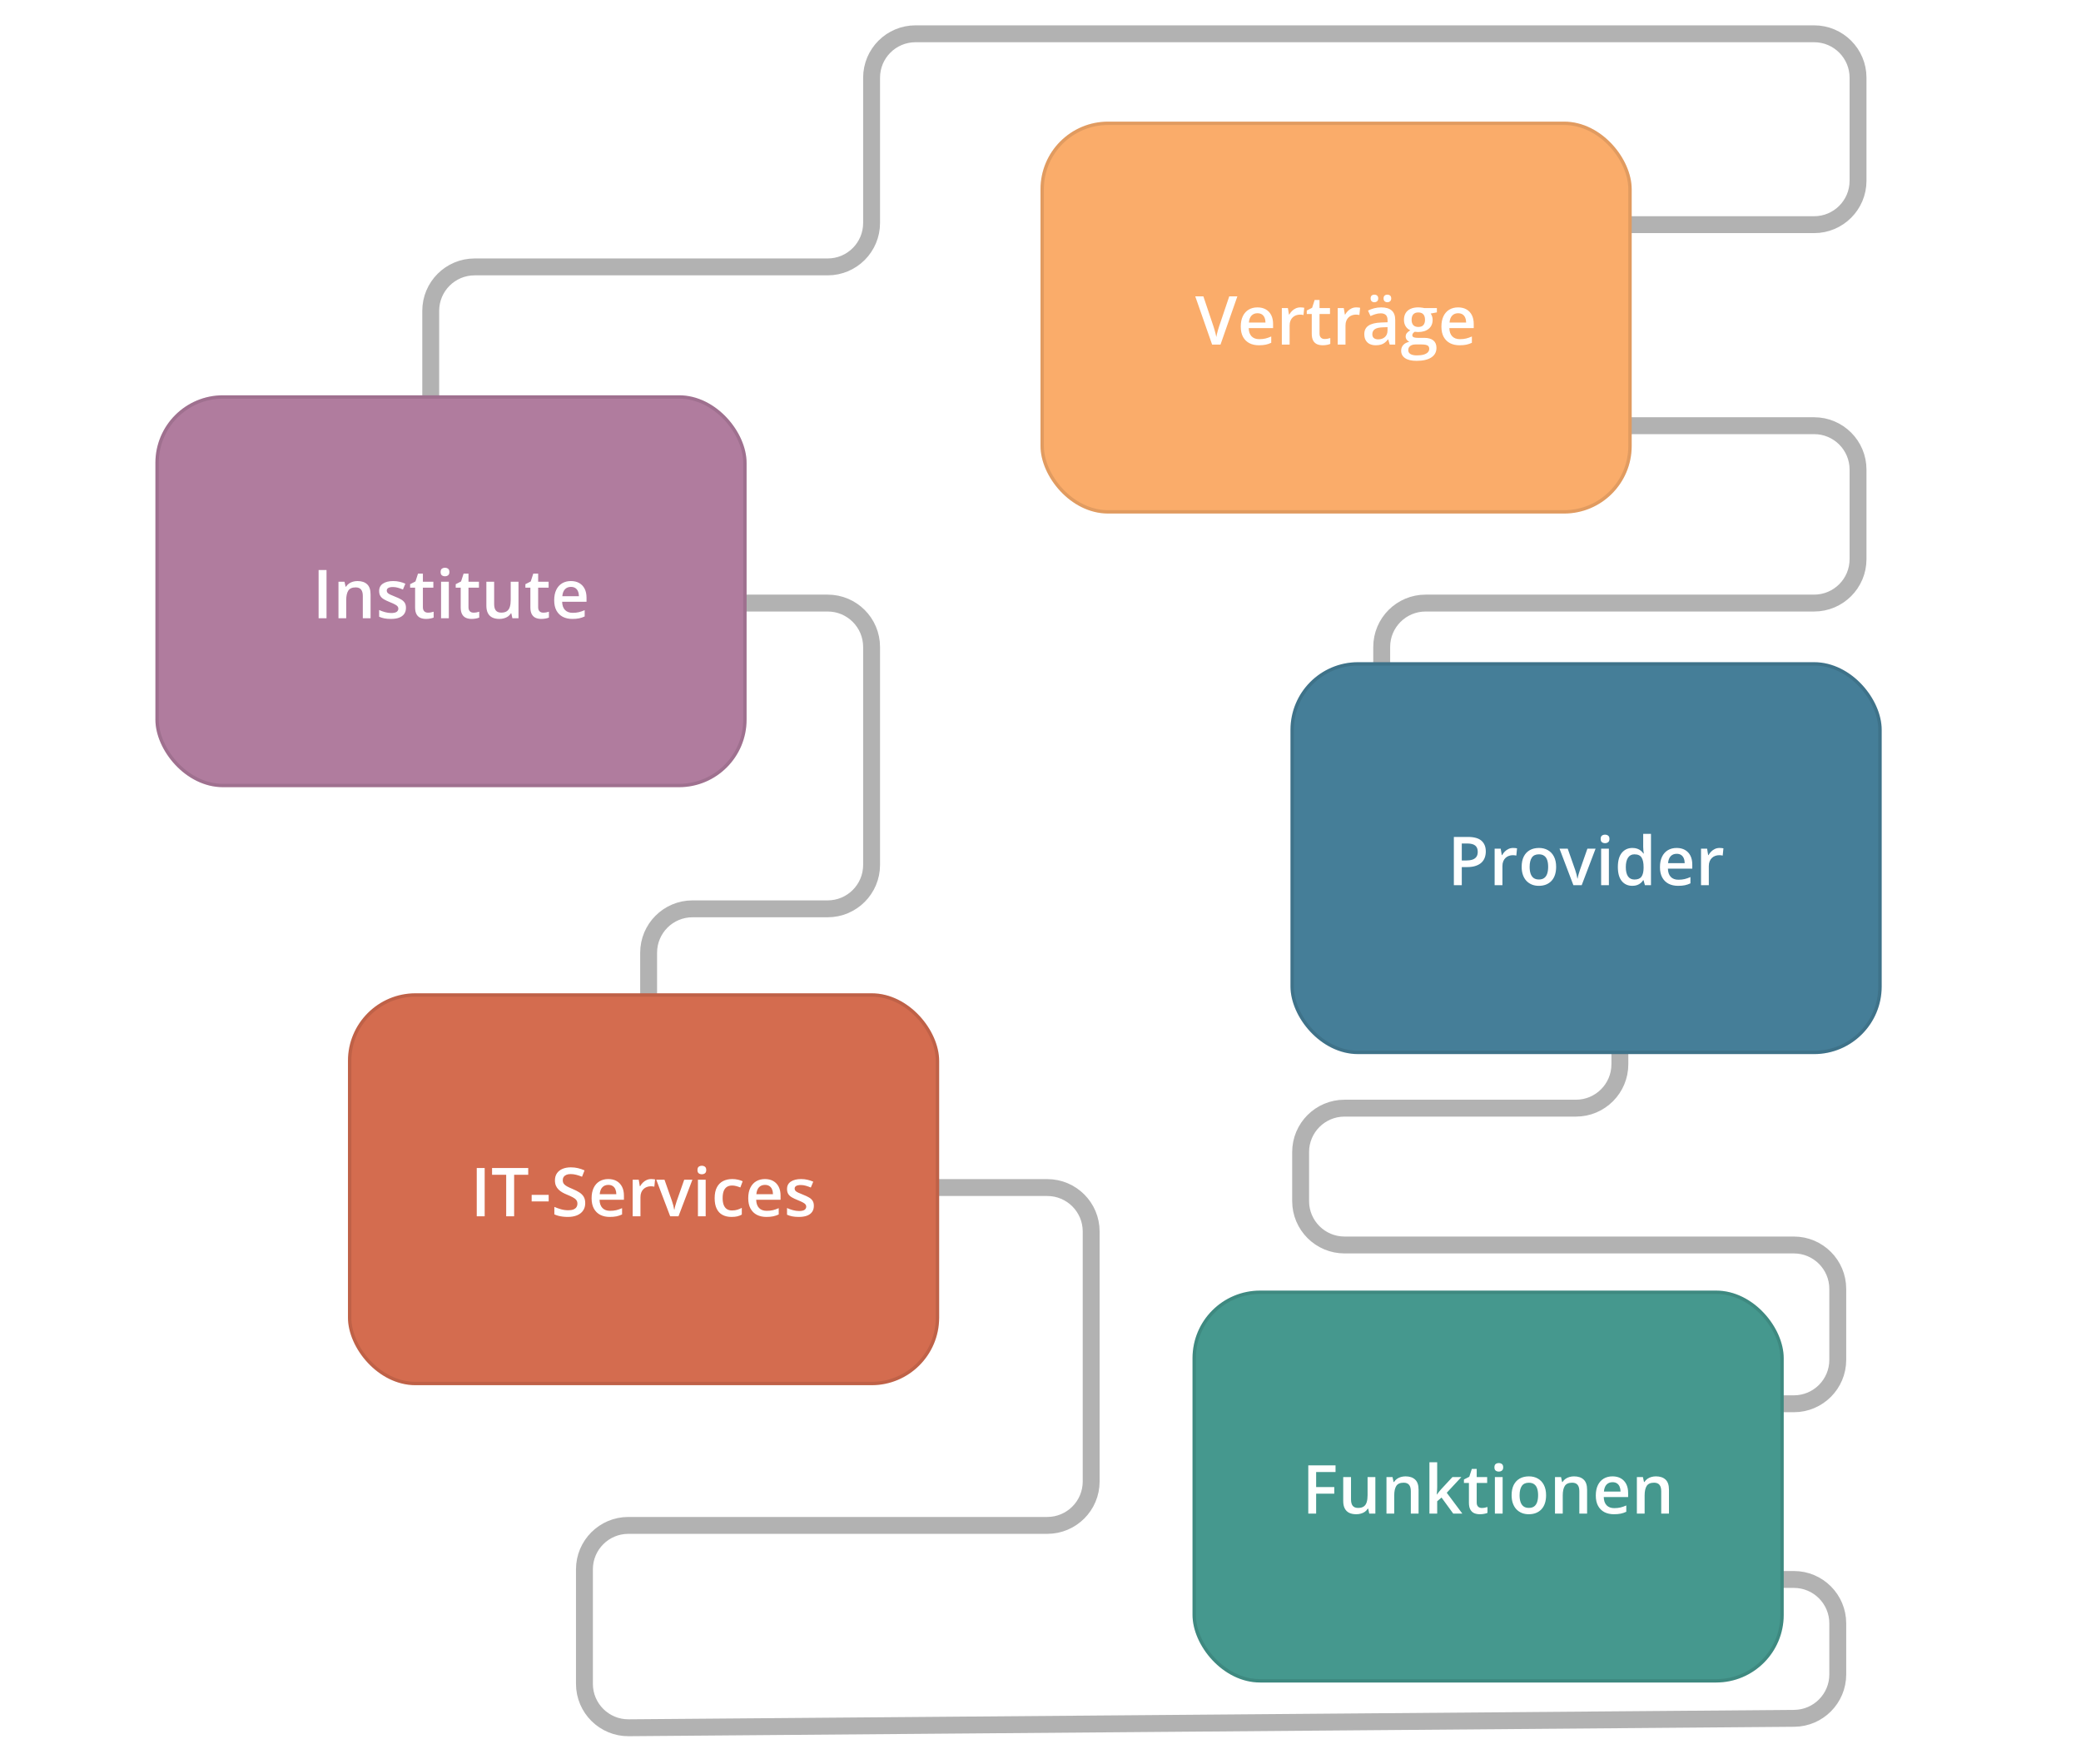 <svg width="616" height="522" viewBox="0 0 616 522" fill="none" xmlns="http://www.w3.org/2000/svg">
<path d="M245 79H140.5C133.32 79 127.5 84.82 127.5 92V165.5C127.5 172.68 133.32 178.5 140.5 178.5H245C252.18 178.5 258 184.32 258 191.5V223.75V256C258 263.18 252.18 269 245 269H205C197.82 269 192 274.82 192 282V338.5C192 345.68 197.82 351.5 205 351.5H310C317.18 351.5 323 357.32 323 364.5V438.5C323 445.68 317.18 451.5 310 451.5H186C178.82 451.5 173 457.32 173 464.5V498.394C173 505.615 178.885 511.452 186.105 511.394L531.105 508.604C538.244 508.547 544 502.743 544 495.605V480.5C544 473.32 538.18 467.5 531 467.5H512.5C505.32 467.5 499.5 461.68 499.5 454.5V428.5C499.5 421.32 505.32 415.5 512.5 415.5H531C538.18 415.5 544 409.68 544 402.5V381.5C544 374.32 538.18 368.5 531 368.5H398C390.82 368.5 385 362.68 385 355.5V341C385 333.82 390.82 328 398 328H466.5C473.68 328 479.5 322.18 479.5 315V297.5C479.5 290.32 473.68 284.5 466.5 284.5H422C414.82 284.5 409 278.68 409 271.5V191.5C409 184.32 414.82 178.5 422 178.5H537C544.18 178.5 550 172.68 550 165.5V139C550 131.82 544.18 126 537 126H449C441.82 126 436 120.18 436 113V79.5C436 72.32 441.82 66.5 449 66.5H537C544.18 66.5 550 60.68 550 53.5V23C550 15.82 544.18 10 537 10H271C263.82 10 258 15.82 258 23V66C258 73.18 252.18 79 245 79Z" stroke="#B2B2B2" stroke-width="5"/>
<g filter="url(#filter0_d_3357_9650)">
<rect x="46" y="117" width="175" height="116" rx="20" fill="#B07C9E"/>
<rect x="46.5" y="117.5" width="174" height="115" rx="19.5" stroke="black" stroke-opacity="0.1"/>
<path d="M94.311 183V168.723H96.655V183H94.311ZM105.825 171.984C107.042 171.984 107.99 172.3 108.667 172.932C109.35 173.557 109.692 174.562 109.692 175.949V183H107.397V176.379C107.397 175.539 107.225 174.911 106.88 174.494C106.535 174.071 106.001 173.859 105.278 173.859C104.23 173.859 103.501 174.182 103.091 174.826C102.687 175.471 102.485 176.405 102.485 177.629V183H100.19V172.189H101.977L102.3 173.654H102.427C102.661 173.277 102.951 172.967 103.296 172.727C103.647 172.479 104.038 172.294 104.468 172.17C104.904 172.046 105.356 171.984 105.825 171.984ZM120.171 179.914C120.171 180.624 119.998 181.223 119.653 181.711C119.308 182.199 118.804 182.57 118.139 182.824C117.482 183.072 116.675 183.195 115.718 183.195C114.962 183.195 114.311 183.14 113.764 183.029C113.224 182.925 112.713 182.762 112.231 182.541V180.559C112.746 180.799 113.322 181.008 113.96 181.184C114.604 181.359 115.213 181.447 115.786 181.447C116.541 181.447 117.085 181.33 117.417 181.096C117.749 180.855 117.915 180.536 117.915 180.139C117.915 179.904 117.846 179.696 117.71 179.514C117.58 179.325 117.332 179.133 116.968 178.938C116.609 178.736 116.082 178.495 115.386 178.215C114.702 177.941 114.126 177.668 113.657 177.395C113.188 177.121 112.833 176.792 112.593 176.408C112.352 176.018 112.231 175.52 112.231 174.914C112.231 173.957 112.609 173.231 113.364 172.736C114.126 172.235 115.132 171.984 116.382 171.984C117.046 171.984 117.671 172.053 118.257 172.189C118.849 172.32 119.429 172.512 119.995 172.766L119.272 174.494C118.784 174.279 118.292 174.104 117.798 173.967C117.309 173.824 116.811 173.752 116.304 173.752C115.711 173.752 115.259 173.843 114.946 174.025C114.64 174.208 114.487 174.468 114.487 174.807C114.487 175.061 114.562 175.275 114.712 175.451C114.861 175.627 115.119 175.803 115.483 175.979C115.854 176.154 116.369 176.372 117.026 176.633C117.671 176.88 118.227 177.141 118.696 177.414C119.171 177.681 119.536 178.01 119.79 178.4C120.044 178.791 120.171 179.296 120.171 179.914ZM126.675 181.34C126.974 181.34 127.27 181.314 127.563 181.262C127.856 181.203 128.123 181.135 128.364 181.057V182.795C128.11 182.906 127.781 183 127.378 183.078C126.974 183.156 126.554 183.195 126.118 183.195C125.506 183.195 124.956 183.094 124.468 182.893C123.979 182.684 123.592 182.329 123.305 181.828C123.019 181.327 122.876 180.633 122.876 179.748V173.938H121.401V172.912L122.983 172.102L123.735 169.787H125.18V172.189H128.276V173.938H125.18V179.719C125.18 180.266 125.317 180.673 125.591 180.939C125.864 181.206 126.225 181.34 126.675 181.34ZM132.856 172.189V183H130.561V172.189H132.856ZM131.723 168.049C132.075 168.049 132.378 168.143 132.632 168.332C132.892 168.521 133.022 168.846 133.022 169.309C133.022 169.764 132.892 170.09 132.632 170.285C132.378 170.474 132.075 170.568 131.723 170.568C131.359 170.568 131.05 170.474 130.796 170.285C130.548 170.09 130.425 169.764 130.425 169.309C130.425 168.846 130.548 168.521 130.796 168.332C131.05 168.143 131.359 168.049 131.723 168.049ZM140.171 181.34C140.47 181.34 140.766 181.314 141.059 181.262C141.352 181.203 141.619 181.135 141.86 181.057V182.795C141.606 182.906 141.277 183 140.874 183.078C140.47 183.156 140.05 183.195 139.614 183.195C139.002 183.195 138.452 183.094 137.964 182.893C137.475 182.684 137.088 182.329 136.802 181.828C136.515 181.327 136.372 180.633 136.372 179.748V173.938H134.897V172.912L136.479 172.102L137.231 169.787H138.677V172.189H141.772V173.938H138.677V179.719C138.677 180.266 138.813 180.673 139.087 180.939C139.36 181.206 139.721 181.34 140.171 181.34ZM153.481 172.189V183H151.675L151.362 181.545H151.235C151.007 181.916 150.718 182.225 150.366 182.473C150.014 182.714 149.624 182.893 149.194 183.01C148.764 183.133 148.312 183.195 147.837 183.195C147.023 183.195 146.326 183.059 145.747 182.785C145.174 182.505 144.734 182.076 144.429 181.496C144.123 180.917 143.97 180.168 143.97 179.25V172.189H146.274V178.82C146.274 179.66 146.443 180.288 146.782 180.705C147.127 181.122 147.661 181.33 148.384 181.33C149.08 181.33 149.634 181.187 150.044 180.9C150.454 180.614 150.744 180.191 150.913 179.631C151.089 179.071 151.177 178.384 151.177 177.57V172.189H153.481ZM160.796 181.34C161.095 181.34 161.391 181.314 161.684 181.262C161.977 181.203 162.244 181.135 162.485 181.057V182.795C162.231 182.906 161.902 183 161.499 183.078C161.095 183.156 160.675 183.195 160.239 183.195C159.627 183.195 159.077 183.094 158.589 182.893C158.1 182.684 157.713 182.329 157.427 181.828C157.14 181.327 156.997 180.633 156.997 179.748V173.938H155.522V172.912L157.104 172.102L157.856 169.787H159.302V172.189H162.397V173.938H159.302V179.719C159.302 180.266 159.438 180.673 159.712 180.939C159.985 181.206 160.346 181.34 160.796 181.34ZM168.989 171.984C169.953 171.984 170.779 172.183 171.47 172.58C172.16 172.977 172.69 173.54 173.061 174.27C173.432 174.999 173.618 175.871 173.618 176.887V178.117H166.401C166.427 179.165 166.707 179.973 167.241 180.539C167.781 181.105 168.537 181.389 169.507 181.389C170.197 181.389 170.815 181.324 171.362 181.193C171.915 181.057 172.485 180.858 173.071 180.598V182.463C172.531 182.717 171.981 182.902 171.421 183.02C170.861 183.137 170.19 183.195 169.409 183.195C168.348 183.195 167.414 182.99 166.606 182.58C165.805 182.163 165.177 181.545 164.721 180.725C164.272 179.904 164.048 178.885 164.048 177.668C164.048 176.457 164.253 175.428 164.663 174.582C165.073 173.736 165.649 173.091 166.391 172.648C167.134 172.206 167.999 171.984 168.989 171.984ZM168.989 173.713C168.266 173.713 167.68 173.947 167.231 174.416C166.789 174.885 166.528 175.572 166.45 176.477H171.372C171.365 175.936 171.274 175.458 171.098 175.041C170.929 174.624 170.669 174.299 170.317 174.064C169.972 173.83 169.529 173.713 168.989 173.713Z" fill="white"/>
</g>
<g filter="url(#filter1_d_3357_9650)">
<rect x="103" y="294" width="175" height="116" rx="20" fill="#D46C4F"/>
<rect x="103.5" y="294.5" width="174" height="115" rx="19.5" stroke="black" stroke-opacity="0.1"/>
<path d="M141.126 360V345.723H143.47V360H141.126ZM152.19 360H149.837V347.715H145.657V345.723H156.36V347.715H152.19V360ZM157.376 355.605V353.662H162.415V355.605H157.376ZM173.235 356.113C173.235 356.96 173.027 357.689 172.61 358.301C172.2 358.913 171.608 359.382 170.833 359.707C170.065 360.033 169.147 360.195 168.079 360.195C167.558 360.195 167.06 360.166 166.585 360.107C166.109 360.049 165.66 359.964 165.237 359.854C164.82 359.736 164.44 359.596 164.095 359.434V357.227C164.674 357.48 165.322 357.712 166.038 357.92C166.754 358.122 167.483 358.223 168.225 358.223C168.831 358.223 169.332 358.145 169.729 357.988C170.133 357.826 170.432 357.598 170.628 357.305C170.823 357.005 170.921 356.657 170.921 356.26C170.921 355.837 170.807 355.479 170.579 355.186C170.351 354.893 170.006 354.626 169.544 354.385C169.088 354.137 168.515 353.874 167.825 353.594C167.356 353.405 166.907 353.19 166.477 352.949C166.054 352.708 165.677 352.425 165.345 352.1C165.012 351.774 164.749 351.39 164.554 350.947C164.365 350.498 164.27 349.971 164.27 349.365C164.27 348.558 164.462 347.868 164.846 347.295C165.237 346.722 165.784 346.283 166.487 345.977C167.197 345.671 168.024 345.518 168.968 345.518C169.716 345.518 170.419 345.596 171.077 345.752C171.741 345.908 172.392 346.13 173.03 346.416L172.288 348.301C171.702 348.06 171.132 347.868 170.579 347.725C170.032 347.581 169.472 347.51 168.899 347.51C168.404 347.51 167.984 347.585 167.639 347.734C167.294 347.884 167.031 348.096 166.848 348.369C166.673 348.636 166.585 348.955 166.585 349.326C166.585 349.743 166.686 350.094 166.887 350.381C167.096 350.661 167.415 350.918 167.845 351.152C168.281 351.387 168.841 351.647 169.524 351.934C170.312 352.259 170.979 352.601 171.526 352.959C172.08 353.317 172.503 353.747 172.796 354.248C173.089 354.743 173.235 355.365 173.235 356.113ZM180.061 348.984C181.025 348.984 181.852 349.183 182.542 349.58C183.232 349.977 183.762 350.54 184.134 351.27C184.505 351.999 184.69 352.871 184.69 353.887V355.117H177.473C177.499 356.165 177.779 356.973 178.313 357.539C178.854 358.105 179.609 358.389 180.579 358.389C181.269 358.389 181.887 358.324 182.434 358.193C182.988 358.057 183.557 357.858 184.143 357.598V359.463C183.603 359.717 183.053 359.902 182.493 360.02C181.933 360.137 181.262 360.195 180.481 360.195C179.42 360.195 178.486 359.99 177.679 359.58C176.878 359.163 176.249 358.545 175.794 357.725C175.345 356.904 175.12 355.885 175.12 354.668C175.12 353.457 175.325 352.428 175.735 351.582C176.145 350.736 176.721 350.091 177.464 349.648C178.206 349.206 179.072 348.984 180.061 348.984ZM180.061 350.713C179.339 350.713 178.753 350.947 178.304 351.416C177.861 351.885 177.6 352.572 177.522 353.477H182.444C182.438 352.936 182.346 352.458 182.171 352.041C182.001 351.624 181.741 351.299 181.389 351.064C181.044 350.83 180.602 350.713 180.061 350.713ZM192.757 348.984C192.939 348.984 193.137 348.994 193.352 349.014C193.567 349.033 193.753 349.059 193.909 349.092L193.694 351.24C193.557 351.201 193.388 351.172 193.186 351.152C192.991 351.133 192.815 351.123 192.659 351.123C192.249 351.123 191.858 351.191 191.487 351.328C191.116 351.458 190.787 351.66 190.501 351.934C190.214 352.201 189.99 352.536 189.827 352.939C189.664 353.343 189.583 353.812 189.583 354.346V360H187.278V349.189H189.075L189.387 351.094H189.495C189.71 350.71 189.977 350.358 190.296 350.039C190.615 349.72 190.979 349.466 191.389 349.277C191.806 349.082 192.262 348.984 192.757 348.984ZM198.382 360L194.27 349.189H196.702L198.929 355.537C199.072 355.941 199.202 356.377 199.319 356.846C199.436 357.314 199.518 357.708 199.563 358.027H199.641C199.687 357.695 199.775 357.298 199.905 356.836C200.035 356.367 200.169 355.934 200.305 355.537L202.532 349.189H204.954L200.843 360H198.382ZM208.889 349.189V360H206.595V349.189H208.889ZM207.757 345.049C208.108 345.049 208.411 345.143 208.665 345.332C208.925 345.521 209.055 345.846 209.055 346.309C209.055 346.764 208.925 347.09 208.665 347.285C208.411 347.474 208.108 347.568 207.757 347.568C207.392 347.568 207.083 347.474 206.829 347.285C206.581 347.09 206.458 346.764 206.458 346.309C206.458 345.846 206.581 345.521 206.829 345.332C207.083 345.143 207.392 345.049 207.757 345.049ZM216.536 360.195C215.514 360.195 214.628 359.997 213.88 359.6C213.131 359.202 212.555 358.594 212.151 357.773C211.748 356.953 211.546 355.911 211.546 354.648C211.546 353.333 211.767 352.259 212.21 351.426C212.652 350.592 213.264 349.977 214.046 349.58C214.833 349.183 215.735 348.984 216.751 348.984C217.395 348.984 217.978 349.049 218.499 349.18C219.026 349.303 219.472 349.456 219.837 349.639L219.153 351.475C218.756 351.312 218.349 351.175 217.932 351.064C217.516 350.954 217.115 350.898 216.731 350.898C216.1 350.898 215.572 351.038 215.149 351.318C214.733 351.598 214.42 352.015 214.212 352.568C214.01 353.122 213.909 353.809 213.909 354.629C213.909 355.423 214.013 356.094 214.221 356.641C214.43 357.181 214.739 357.591 215.149 357.871C215.559 358.145 216.064 358.281 216.663 358.281C217.255 358.281 217.786 358.21 218.255 358.066C218.723 357.923 219.166 357.738 219.583 357.51V359.502C219.173 359.736 218.733 359.909 218.264 360.02C217.796 360.137 217.22 360.195 216.536 360.195ZM226.429 348.984C227.392 348.984 228.219 349.183 228.909 349.58C229.599 349.977 230.13 350.54 230.501 351.27C230.872 351.999 231.057 352.871 231.057 353.887V355.117H223.841C223.867 356.165 224.147 356.973 224.68 357.539C225.221 358.105 225.976 358.389 226.946 358.389C227.636 358.389 228.255 358.324 228.802 358.193C229.355 358.057 229.925 357.858 230.511 357.598V359.463C229.97 359.717 229.42 359.902 228.86 360.02C228.3 360.137 227.63 360.195 226.848 360.195C225.787 360.195 224.853 359.99 224.046 359.58C223.245 359.163 222.617 358.545 222.161 357.725C221.712 356.904 221.487 355.885 221.487 354.668C221.487 353.457 221.692 352.428 222.102 351.582C222.512 350.736 223.089 350.091 223.831 349.648C224.573 349.206 225.439 348.984 226.429 348.984ZM226.429 350.713C225.706 350.713 225.12 350.947 224.671 351.416C224.228 351.885 223.968 352.572 223.889 353.477H228.811C228.805 352.936 228.714 352.458 228.538 352.041C228.369 351.624 228.108 351.299 227.757 351.064C227.412 350.83 226.969 350.713 226.429 350.713ZM240.911 356.914C240.911 357.624 240.738 358.223 240.393 358.711C240.048 359.199 239.544 359.57 238.88 359.824C238.222 360.072 237.415 360.195 236.458 360.195C235.703 360.195 235.052 360.14 234.505 360.029C233.964 359.925 233.453 359.762 232.971 359.541V357.559C233.486 357.799 234.062 358.008 234.7 358.184C235.345 358.359 235.953 358.447 236.526 358.447C237.281 358.447 237.825 358.33 238.157 358.096C238.489 357.855 238.655 357.536 238.655 357.139C238.655 356.904 238.587 356.696 238.45 356.514C238.32 356.325 238.072 356.133 237.708 355.938C237.35 355.736 236.822 355.495 236.126 355.215C235.442 354.941 234.866 354.668 234.397 354.395C233.929 354.121 233.574 353.792 233.333 353.408C233.092 353.018 232.971 352.52 232.971 351.914C232.971 350.957 233.349 350.231 234.104 349.736C234.866 349.235 235.872 348.984 237.122 348.984C237.786 348.984 238.411 349.053 238.997 349.189C239.589 349.32 240.169 349.512 240.735 349.766L240.012 351.494C239.524 351.279 239.033 351.104 238.538 350.967C238.05 350.824 237.552 350.752 237.044 350.752C236.451 350.752 235.999 350.843 235.686 351.025C235.38 351.208 235.227 351.468 235.227 351.807C235.227 352.061 235.302 352.275 235.452 352.451C235.602 352.627 235.859 352.803 236.223 352.979C236.595 353.154 237.109 353.372 237.766 353.633C238.411 353.88 238.968 354.141 239.436 354.414C239.912 354.681 240.276 355.01 240.53 355.4C240.784 355.791 240.911 356.296 240.911 356.914Z" fill="white"/>
</g>
<g filter="url(#filter2_d_3357_9650)">
<rect x="353" y="382" width="175" height="116" rx="20" fill="#45988E"/>
<rect x="353.5" y="382.5" width="174" height="115" rx="19.5" stroke="black" stroke-opacity="0.1"/>
<path d="M389.593 448H387.268V433.723H395.335V435.695H389.593V440.148H394.964V442.111H389.593V448ZM407.122 437.189V448H405.315L405.003 446.545H404.876C404.648 446.916 404.358 447.225 404.007 447.473C403.655 447.714 403.264 447.893 402.835 448.01C402.405 448.133 401.953 448.195 401.477 448.195C400.664 448.195 399.967 448.059 399.387 447.785C398.815 447.505 398.375 447.076 398.069 446.496C397.763 445.917 397.61 445.168 397.61 444.25V437.189H399.915V443.82C399.915 444.66 400.084 445.288 400.423 445.705C400.768 446.122 401.302 446.33 402.024 446.33C402.721 446.33 403.274 446.187 403.684 445.9C404.095 445.614 404.384 445.191 404.554 444.631C404.729 444.071 404.817 443.384 404.817 442.57V437.189H407.122ZM416.048 436.984C417.265 436.984 418.212 437.3 418.889 437.932C419.573 438.557 419.915 439.562 419.915 440.949V448H417.62V441.379C417.62 440.539 417.447 439.911 417.102 439.494C416.757 439.071 416.223 438.859 415.501 438.859C414.453 438.859 413.723 439.182 413.313 439.826C412.91 440.471 412.708 441.405 412.708 442.629V448H410.413V437.189H412.2L412.522 438.654H412.649C412.884 438.277 413.173 437.967 413.518 437.727C413.87 437.479 414.261 437.294 414.69 437.17C415.126 437.046 415.579 436.984 416.048 436.984ZM425.423 432.805V440.148C425.423 440.48 425.41 440.845 425.384 441.242C425.358 441.633 425.331 442.001 425.305 442.346H425.354C425.524 442.118 425.725 441.851 425.96 441.545C426.201 441.239 426.429 440.972 426.643 440.744L429.944 437.189H432.581L428.255 441.838L432.864 448H430.169L426.712 443.254L425.423 444.357V448H423.128V432.805H425.423ZM438.616 446.34C438.915 446.34 439.212 446.314 439.505 446.262C439.798 446.203 440.065 446.135 440.305 446.057V447.795C440.052 447.906 439.723 448 439.319 448.078C438.915 448.156 438.496 448.195 438.059 448.195C437.447 448.195 436.897 448.094 436.409 447.893C435.921 447.684 435.533 447.329 435.247 446.828C434.96 446.327 434.817 445.633 434.817 444.748V438.938H433.343V437.912L434.925 437.102L435.677 434.787H437.122V437.189H440.218V438.938H437.122V444.719C437.122 445.266 437.259 445.673 437.532 445.939C437.805 446.206 438.167 446.34 438.616 446.34ZM444.798 437.189V448H442.503V437.189H444.798ZM443.665 433.049C444.016 433.049 444.319 433.143 444.573 433.332C444.833 433.521 444.964 433.846 444.964 434.309C444.964 434.764 444.833 435.09 444.573 435.285C444.319 435.474 444.016 435.568 443.665 435.568C443.3 435.568 442.991 435.474 442.737 435.285C442.49 435.09 442.366 434.764 442.366 434.309C442.366 433.846 442.49 433.521 442.737 433.332C442.991 433.143 443.3 433.049 443.665 433.049ZM457.659 442.57C457.659 443.469 457.542 444.266 457.307 444.963C457.073 445.66 456.731 446.249 456.282 446.73C455.833 447.206 455.292 447.57 454.661 447.824C454.029 448.072 453.317 448.195 452.522 448.195C451.78 448.195 451.1 448.072 450.481 447.824C449.863 447.57 449.326 447.206 448.87 446.73C448.421 446.249 448.072 445.66 447.825 444.963C447.578 444.266 447.454 443.469 447.454 442.57C447.454 441.379 447.659 440.37 448.069 439.543C448.486 438.71 449.078 438.075 449.846 437.639C450.615 437.202 451.529 436.984 452.591 436.984C453.587 436.984 454.466 437.202 455.227 437.639C455.989 438.075 456.585 438.71 457.014 439.543C457.444 440.376 457.659 441.385 457.659 442.57ZM449.817 442.57C449.817 443.358 449.912 444.032 450.1 444.592C450.296 445.152 450.595 445.581 450.999 445.881C451.402 446.174 451.923 446.32 452.561 446.32C453.199 446.32 453.72 446.174 454.124 445.881C454.527 445.581 454.824 445.152 455.012 444.592C455.201 444.032 455.296 443.358 455.296 442.57C455.296 441.783 455.201 441.115 455.012 440.568C454.824 440.015 454.527 439.595 454.124 439.309C453.72 439.016 453.196 438.869 452.552 438.869C451.601 438.869 450.908 439.188 450.471 439.826C450.035 440.464 449.817 441.379 449.817 442.57ZM465.93 436.984C467.148 436.984 468.095 437.3 468.772 437.932C469.456 438.557 469.798 439.562 469.798 440.949V448H467.503V441.379C467.503 440.539 467.33 439.911 466.985 439.494C466.64 439.071 466.106 438.859 465.384 438.859C464.335 438.859 463.606 439.182 463.196 439.826C462.792 440.471 462.591 441.405 462.591 442.629V448H460.296V437.189H462.083L462.405 438.654H462.532C462.766 438.277 463.056 437.967 463.401 437.727C463.753 437.479 464.143 437.294 464.573 437.17C465.009 437.046 465.462 436.984 465.93 436.984ZM477.317 436.984C478.281 436.984 479.108 437.183 479.798 437.58C480.488 437.977 481.018 438.54 481.389 439.27C481.761 439.999 481.946 440.871 481.946 441.887V443.117H474.729C474.755 444.165 475.035 444.973 475.569 445.539C476.109 446.105 476.865 446.389 477.835 446.389C478.525 446.389 479.143 446.324 479.69 446.193C480.244 446.057 480.813 445.858 481.399 445.598V447.463C480.859 447.717 480.309 447.902 479.749 448.02C479.189 448.137 478.518 448.195 477.737 448.195C476.676 448.195 475.742 447.99 474.934 447.58C474.134 447.163 473.505 446.545 473.05 445.725C472.6 444.904 472.376 443.885 472.376 442.668C472.376 441.457 472.581 440.428 472.991 439.582C473.401 438.736 473.977 438.091 474.72 437.648C475.462 437.206 476.328 436.984 477.317 436.984ZM477.317 438.713C476.595 438.713 476.009 438.947 475.559 439.416C475.117 439.885 474.856 440.572 474.778 441.477H479.7C479.693 440.936 479.602 440.458 479.427 440.041C479.257 439.624 478.997 439.299 478.645 439.064C478.3 438.83 477.858 438.713 477.317 438.713ZM490.169 436.984C491.386 436.984 492.333 437.3 493.011 437.932C493.694 438.557 494.036 439.562 494.036 440.949V448H491.741V441.379C491.741 440.539 491.568 439.911 491.223 439.494C490.878 439.071 490.345 438.859 489.622 438.859C488.574 438.859 487.845 439.182 487.434 439.826C487.031 440.471 486.829 441.405 486.829 442.629V448H484.534V437.189H486.321L486.643 438.654H486.77C487.005 438.277 487.294 437.967 487.639 437.727C487.991 437.479 488.382 437.294 488.811 437.17C489.248 437.046 489.7 436.984 490.169 436.984Z" fill="white"/>
</g>
<g filter="url(#filter3_d_3357_9650)">
<rect x="308" y="36" width="175" height="116" rx="20" fill="#FAAC6A"/>
<rect x="308.5" y="36.5" width="174" height="115" rx="19.5" stroke="black" stroke-opacity="0.1"/>
<path d="M366.272 87.723L361.282 102H358.802L353.811 87.723H356.214L359.221 96.668C359.313 96.928 359.41 97.244 359.514 97.615C359.625 97.986 359.726 98.361 359.817 98.738C359.915 99.116 359.99 99.451 360.042 99.744C360.094 99.451 360.165 99.116 360.257 98.738C360.354 98.361 360.455 97.986 360.559 97.615C360.664 97.244 360.761 96.925 360.852 96.658L363.87 87.723H366.272ZM372.22 90.984C373.183 90.984 374.01 91.183 374.7 91.58C375.39 91.977 375.921 92.54 376.292 93.269C376.663 93.999 376.848 94.871 376.848 95.887V97.117H369.632C369.658 98.165 369.938 98.973 370.471 99.539C371.012 100.105 371.767 100.389 372.737 100.389C373.427 100.389 374.046 100.324 374.593 100.193C375.146 100.057 375.716 99.858 376.302 99.598V101.463C375.761 101.717 375.211 101.902 374.651 102.02C374.091 102.137 373.421 102.195 372.639 102.195C371.578 102.195 370.644 101.99 369.837 101.58C369.036 101.163 368.408 100.545 367.952 99.725C367.503 98.904 367.278 97.885 367.278 96.668C367.278 95.457 367.483 94.428 367.893 93.582C368.304 92.736 368.88 92.091 369.622 91.648C370.364 91.206 371.23 90.984 372.22 90.984ZM372.22 92.713C371.497 92.713 370.911 92.947 370.462 93.416C370.019 93.885 369.759 94.572 369.68 95.477H374.602C374.596 94.936 374.505 94.458 374.329 94.041C374.16 93.624 373.899 93.299 373.548 93.064C373.203 92.83 372.76 92.713 372.22 92.713ZM384.915 90.984C385.097 90.984 385.296 90.994 385.511 91.014C385.725 91.033 385.911 91.059 386.067 91.092L385.852 93.24C385.716 93.201 385.546 93.172 385.345 93.152C385.149 93.133 384.973 93.123 384.817 93.123C384.407 93.123 384.016 93.191 383.645 93.328C383.274 93.458 382.945 93.66 382.659 93.934C382.373 94.201 382.148 94.536 381.985 94.939C381.822 95.343 381.741 95.812 381.741 96.346V102H379.436V91.189H381.233L381.546 93.094H381.653C381.868 92.71 382.135 92.358 382.454 92.039C382.773 91.72 383.137 91.466 383.548 91.277C383.964 91.082 384.42 90.984 384.915 90.984ZM392.093 100.34C392.392 100.34 392.688 100.314 392.981 100.262C393.274 100.203 393.541 100.135 393.782 100.057V101.795C393.528 101.906 393.199 102 392.796 102.078C392.392 102.156 391.972 102.195 391.536 102.195C390.924 102.195 390.374 102.094 389.886 101.893C389.397 101.684 389.01 101.329 388.723 100.828C388.437 100.327 388.294 99.633 388.294 98.748V92.938H386.819V91.912L388.401 91.102L389.153 88.787H390.598V91.189H393.694V92.938H390.598V98.719C390.598 99.266 390.735 99.672 391.009 99.939C391.282 100.206 391.643 100.34 392.093 100.34ZM401.458 90.984C401.64 90.984 401.839 90.994 402.054 91.014C402.268 91.033 402.454 91.059 402.61 91.092L402.395 93.24C402.259 93.201 402.089 93.172 401.887 93.152C401.692 93.133 401.516 93.123 401.36 93.123C400.95 93.123 400.559 93.191 400.188 93.328C399.817 93.458 399.488 93.66 399.202 93.934C398.915 94.201 398.691 94.536 398.528 94.939C398.365 95.343 398.284 95.812 398.284 96.346V102H395.979V91.189H397.776L398.089 93.094H398.196C398.411 92.71 398.678 92.358 398.997 92.039C399.316 91.72 399.68 91.466 400.091 91.277C400.507 91.082 400.963 90.984 401.458 90.984ZM408.85 90.984C410.218 90.984 411.249 91.287 411.946 91.893C412.649 92.498 413.001 93.442 413.001 94.725V102H411.37L410.93 100.467H410.852C410.546 100.857 410.231 101.18 409.905 101.434C409.58 101.688 409.202 101.876 408.772 102C408.349 102.13 407.831 102.195 407.22 102.195C406.575 102.195 405.999 102.078 405.491 101.844C404.983 101.603 404.583 101.238 404.29 100.75C403.997 100.262 403.85 99.643 403.85 98.894C403.85 97.781 404.264 96.945 405.091 96.385C405.924 95.825 407.18 95.516 408.86 95.457L410.735 95.389V94.822C410.735 94.074 410.559 93.54 410.208 93.221C409.863 92.902 409.374 92.742 408.743 92.742C408.203 92.742 407.679 92.82 407.171 92.977C406.663 93.133 406.168 93.325 405.686 93.553L404.944 91.932C405.471 91.652 406.07 91.424 406.741 91.248C407.418 91.072 408.121 90.984 408.85 90.984ZM410.725 96.834L409.329 96.883C408.183 96.922 407.379 97.117 406.917 97.469C406.455 97.82 406.223 98.302 406.223 98.914C406.223 99.448 406.383 99.838 406.702 100.086C407.021 100.327 407.441 100.447 407.962 100.447C408.756 100.447 409.414 100.223 409.934 99.773C410.462 99.318 410.725 98.65 410.725 97.772V96.834ZM405.716 88.328C405.716 87.938 405.823 87.654 406.038 87.478C406.253 87.296 406.516 87.205 406.829 87.205C407.141 87.205 407.408 87.296 407.63 87.478C407.858 87.654 407.971 87.938 407.971 88.328C407.971 88.706 407.858 88.989 407.63 89.178C407.408 89.367 407.141 89.461 406.829 89.461C406.516 89.461 406.253 89.367 406.038 89.178C405.823 88.989 405.716 88.706 405.716 88.328ZM409.554 88.328C409.554 87.938 409.661 87.654 409.876 87.478C410.097 87.296 410.364 87.205 410.677 87.205C410.989 87.205 411.256 87.296 411.477 87.478C411.705 87.654 411.819 87.938 411.819 88.328C411.819 88.706 411.705 88.989 411.477 89.178C411.256 89.367 410.989 89.461 410.677 89.461C410.364 89.461 410.097 89.367 409.876 89.178C409.661 88.989 409.554 88.706 409.554 88.328ZM419.3 106.805C417.835 106.805 416.712 106.541 415.93 106.014C415.149 105.486 414.759 104.747 414.759 103.797C414.759 103.133 414.967 102.57 415.384 102.107C415.8 101.652 416.396 101.336 417.171 101.16C416.878 101.03 416.624 100.828 416.409 100.555C416.201 100.275 416.096 99.966 416.096 99.627C416.096 99.223 416.21 98.878 416.438 98.592C416.666 98.305 417.008 98.029 417.464 97.762C416.897 97.521 416.442 97.13 416.096 96.59C415.758 96.043 415.589 95.402 415.589 94.666C415.589 93.885 415.755 93.221 416.087 92.674C416.419 92.12 416.904 91.701 417.542 91.414C418.18 91.121 418.951 90.975 419.856 90.975C420.052 90.975 420.263 90.988 420.491 91.014C420.725 91.033 420.94 91.059 421.136 91.092C421.337 91.118 421.49 91.147 421.595 91.18H425.335V92.459L423.499 92.801C423.675 93.048 423.815 93.331 423.919 93.65C424.023 93.963 424.075 94.305 424.075 94.676C424.075 95.796 423.688 96.678 422.913 97.322C422.145 97.96 421.083 98.279 419.729 98.279C419.404 98.266 419.088 98.24 418.782 98.201C418.548 98.344 418.369 98.504 418.245 98.68C418.121 98.849 418.059 99.041 418.059 99.256C418.059 99.432 418.121 99.575 418.245 99.686C418.369 99.79 418.551 99.868 418.792 99.92C419.039 99.972 419.339 99.998 419.69 99.998H421.555C422.74 99.998 423.645 100.249 424.27 100.75C424.895 101.251 425.208 101.987 425.208 102.957C425.208 104.188 424.7 105.135 423.684 105.799C422.669 106.469 421.207 106.805 419.3 106.805ZM419.387 105.193C420.188 105.193 420.862 105.115 421.409 104.959C421.956 104.803 422.369 104.578 422.649 104.285C422.929 103.999 423.069 103.657 423.069 103.26C423.069 102.908 422.981 102.638 422.805 102.449C422.63 102.26 422.366 102.13 422.014 102.059C421.663 101.987 421.227 101.951 420.706 101.951H419.007C418.583 101.951 418.209 102.016 417.884 102.146C417.558 102.283 417.304 102.479 417.122 102.732C416.946 102.986 416.858 103.292 416.858 103.65C416.858 104.145 417.076 104.526 417.512 104.793C417.955 105.06 418.58 105.193 419.387 105.193ZM419.837 96.775C420.507 96.775 421.005 96.593 421.331 96.228C421.656 95.857 421.819 95.337 421.819 94.666C421.819 93.937 421.65 93.39 421.311 93.025C420.979 92.661 420.484 92.478 419.827 92.478C419.182 92.478 418.691 92.664 418.352 93.035C418.02 93.406 417.854 93.956 417.854 94.686C417.854 95.343 418.02 95.857 418.352 96.228C418.691 96.593 419.186 96.775 419.837 96.775ZM431.614 90.984C432.578 90.984 433.404 91.183 434.095 91.58C434.785 91.977 435.315 92.54 435.686 93.269C436.057 93.999 436.243 94.871 436.243 95.887V97.117H429.026C429.052 98.165 429.332 98.973 429.866 99.539C430.406 100.105 431.162 100.389 432.132 100.389C432.822 100.389 433.44 100.324 433.987 100.193C434.54 100.057 435.11 99.858 435.696 99.598V101.463C435.156 101.717 434.606 101.902 434.046 102.02C433.486 102.137 432.815 102.195 432.034 102.195C430.973 102.195 430.039 101.99 429.231 101.58C428.43 101.163 427.802 100.545 427.346 99.725C426.897 98.904 426.673 97.885 426.673 96.668C426.673 95.457 426.878 94.428 427.288 93.582C427.698 92.736 428.274 92.091 429.016 91.648C429.759 91.206 430.624 90.984 431.614 90.984ZM431.614 92.713C430.891 92.713 430.305 92.947 429.856 93.416C429.414 93.885 429.153 94.572 429.075 95.477H433.997C433.99 94.936 433.899 94.458 433.723 94.041C433.554 93.624 433.294 93.299 432.942 93.064C432.597 92.83 432.154 92.713 431.614 92.713Z" fill="white"/>
</g>
<g filter="url(#filter4_d_3357_9650)">
<rect x="382" y="196" width="175" height="116" rx="20" fill="#457E98"/>
<rect x="382.5" y="196.5" width="174" height="115" rx="19.5" stroke="black" stroke-opacity="0.1"/>
<path d="M434.511 247.723C436.353 247.723 437.697 248.1 438.544 248.855C439.39 249.611 439.813 250.669 439.813 252.029C439.813 252.648 439.716 253.237 439.52 253.797C439.331 254.35 439.019 254.842 438.583 255.271C438.147 255.695 437.57 256.03 436.854 256.277C436.145 256.525 435.269 256.648 434.227 256.648H432.704V262H430.36V247.723H434.511ZM434.354 249.666H432.704V254.695H433.983C434.719 254.695 435.344 254.611 435.858 254.441C436.373 254.266 436.763 253.989 437.03 253.611C437.297 253.234 437.43 252.736 437.43 252.117C437.43 251.29 437.18 250.675 436.679 250.271C436.184 249.868 435.409 249.666 434.354 249.666ZM447.909 250.984C448.091 250.984 448.29 250.994 448.505 251.014C448.72 251.033 448.905 251.059 449.061 251.092L448.846 253.24C448.71 253.201 448.54 253.172 448.339 253.152C448.143 253.133 447.968 253.123 447.811 253.123C447.401 253.123 447.011 253.191 446.639 253.328C446.268 253.458 445.94 253.66 445.653 253.934C445.367 254.201 445.142 254.536 444.979 254.939C444.817 255.343 444.735 255.812 444.735 256.346V262H442.43V251.189H444.227L444.54 253.094H444.647C444.862 252.71 445.129 252.358 445.448 252.039C445.767 251.72 446.132 251.466 446.542 251.277C446.958 251.082 447.414 250.984 447.909 250.984ZM460.634 256.57C460.634 257.469 460.516 258.266 460.282 258.963C460.048 259.66 459.706 260.249 459.257 260.73C458.807 261.206 458.267 261.57 457.636 261.824C457.004 262.072 456.291 262.195 455.497 262.195C454.755 262.195 454.074 262.072 453.456 261.824C452.837 261.57 452.3 261.206 451.845 260.73C451.395 260.249 451.047 259.66 450.8 258.963C450.552 258.266 450.429 257.469 450.429 256.57C450.429 255.379 450.634 254.37 451.044 253.543C451.46 252.71 452.053 252.075 452.821 251.639C453.589 251.202 454.504 250.984 455.565 250.984C456.561 250.984 457.44 251.202 458.202 251.639C458.964 252.075 459.559 252.71 459.989 253.543C460.419 254.376 460.634 255.385 460.634 256.57ZM452.792 256.57C452.792 257.358 452.886 258.032 453.075 258.592C453.27 259.152 453.57 259.581 453.973 259.881C454.377 260.174 454.898 260.32 455.536 260.32C456.174 260.32 456.695 260.174 457.098 259.881C457.502 259.581 457.798 259.152 457.987 258.592C458.176 258.032 458.27 257.358 458.27 256.57C458.27 255.783 458.176 255.115 457.987 254.568C457.798 254.015 457.502 253.595 457.098 253.309C456.695 253.016 456.171 252.869 455.526 252.869C454.576 252.869 453.882 253.188 453.446 253.826C453.01 254.464 452.792 255.379 452.792 256.57ZM465.741 262L461.63 251.189H464.061L466.288 257.537C466.431 257.941 466.561 258.377 466.679 258.846C466.796 259.314 466.877 259.708 466.923 260.027H467.001C467.046 259.695 467.134 259.298 467.264 258.836C467.395 258.367 467.528 257.934 467.665 257.537L469.891 251.189H472.313L468.202 262H465.741ZM476.249 251.189V262H473.954V251.189H476.249ZM475.116 247.049C475.468 247.049 475.77 247.143 476.024 247.332C476.285 247.521 476.415 247.846 476.415 248.309C476.415 248.764 476.285 249.09 476.024 249.285C475.77 249.474 475.468 249.568 475.116 249.568C474.751 249.568 474.442 249.474 474.188 249.285C473.941 249.09 473.817 248.764 473.817 248.309C473.817 247.846 473.941 247.521 474.188 247.332C474.442 247.143 474.751 247.049 475.116 247.049ZM483.173 262.195C481.884 262.195 480.848 261.727 480.067 260.789C479.292 259.845 478.905 258.455 478.905 256.619C478.905 254.764 479.299 253.361 480.087 252.41C480.881 251.46 481.926 250.984 483.221 250.984C483.768 250.984 484.247 251.059 484.657 251.209C485.067 251.352 485.419 251.548 485.712 251.795C486.011 252.042 486.265 252.319 486.473 252.625H486.581C486.548 252.423 486.509 252.133 486.464 251.756C486.425 251.372 486.405 251.017 486.405 250.691V246.805H488.71V262H486.913L486.503 260.525H486.405C486.21 260.838 485.962 261.121 485.663 261.375C485.37 261.622 485.018 261.821 484.608 261.971C484.205 262.12 483.726 262.195 483.173 262.195ZM483.817 260.33C484.8 260.33 485.494 260.047 485.897 259.48C486.301 258.914 486.509 258.064 486.522 256.932V256.629C486.522 255.418 486.327 254.49 485.936 253.846C485.546 253.195 484.833 252.869 483.798 252.869C482.971 252.869 482.339 253.204 481.903 253.875C481.473 254.539 481.259 255.467 481.259 256.658C481.259 257.85 481.473 258.761 481.903 259.393C482.339 260.018 482.977 260.33 483.817 260.33ZM496.307 250.984C497.271 250.984 498.098 251.183 498.788 251.58C499.478 251.977 500.009 252.54 500.38 253.27C500.751 253.999 500.936 254.871 500.936 255.887V257.117H493.72C493.746 258.165 494.026 258.973 494.559 259.539C495.1 260.105 495.855 260.389 496.825 260.389C497.515 260.389 498.134 260.324 498.68 260.193C499.234 260.057 499.804 259.858 500.389 259.598V261.463C499.849 261.717 499.299 261.902 498.739 262.02C498.179 262.137 497.509 262.195 496.727 262.195C495.666 262.195 494.732 261.99 493.925 261.58C493.124 261.163 492.496 260.545 492.04 259.725C491.591 258.904 491.366 257.885 491.366 256.668C491.366 255.457 491.571 254.428 491.981 253.582C492.391 252.736 492.968 252.091 493.71 251.648C494.452 251.206 495.318 250.984 496.307 250.984ZM496.307 252.713C495.585 252.713 494.999 252.947 494.55 253.416C494.107 253.885 493.846 254.572 493.768 255.477H498.69C498.684 254.936 498.593 254.458 498.417 254.041C498.248 253.624 497.987 253.299 497.636 253.064C497.29 252.83 496.848 252.713 496.307 252.713ZM509.003 250.984C509.185 250.984 509.384 250.994 509.598 251.014C509.813 251.033 509.999 251.059 510.155 251.092L509.94 253.24C509.804 253.201 509.634 253.172 509.432 253.152C509.237 253.133 509.061 253.123 508.905 253.123C508.495 253.123 508.104 253.191 507.733 253.328C507.362 253.458 507.033 253.66 506.747 253.934C506.46 254.201 506.236 254.536 506.073 254.939C505.91 255.343 505.829 255.812 505.829 256.346V262H503.524V251.189H505.321L505.634 253.094H505.741C505.956 252.71 506.223 252.358 506.542 252.039C506.861 251.72 507.225 251.466 507.636 251.277C508.052 251.082 508.508 250.984 509.003 250.984Z" fill="white"/>
</g>
<defs>
<filter id="filter0_d_3357_9650" x="36" y="107" width="195" height="136" filterUnits="userSpaceOnUse" color-interpolation-filters="sRGB">
<feFlood flood-opacity="0" result="BackgroundImageFix"/>
<feColorMatrix in="SourceAlpha" type="matrix" values="0 0 0 0 0 0 0 0 0 0 0 0 0 0 0 0 0 0 127 0" result="hardAlpha"/>
<feOffset/>
<feGaussianBlur stdDeviation="5"/>
<feComposite in2="hardAlpha" operator="out"/>
<feColorMatrix type="matrix" values="0 0 0 0 0.176 0 0 0 0 0.176 0 0 0 0 0.176 0 0 0 0.1 0"/>
<feBlend mode="normal" in2="BackgroundImageFix" result="effect1_dropShadow_3357_9650"/>
<feBlend mode="normal" in="SourceGraphic" in2="effect1_dropShadow_3357_9650" result="shape"/>
</filter>
<filter id="filter1_d_3357_9650" x="93" y="284" width="195" height="136" filterUnits="userSpaceOnUse" color-interpolation-filters="sRGB">
<feFlood flood-opacity="0" result="BackgroundImageFix"/>
<feColorMatrix in="SourceAlpha" type="matrix" values="0 0 0 0 0 0 0 0 0 0 0 0 0 0 0 0 0 0 127 0" result="hardAlpha"/>
<feOffset/>
<feGaussianBlur stdDeviation="5"/>
<feComposite in2="hardAlpha" operator="out"/>
<feColorMatrix type="matrix" values="0 0 0 0 0.176 0 0 0 0 0.176 0 0 0 0 0.176 0 0 0 0.1 0"/>
<feBlend mode="normal" in2="BackgroundImageFix" result="effect1_dropShadow_3357_9650"/>
<feBlend mode="normal" in="SourceGraphic" in2="effect1_dropShadow_3357_9650" result="shape"/>
</filter>
<filter id="filter2_d_3357_9650" x="343" y="372" width="195" height="136" filterUnits="userSpaceOnUse" color-interpolation-filters="sRGB">
<feFlood flood-opacity="0" result="BackgroundImageFix"/>
<feColorMatrix in="SourceAlpha" type="matrix" values="0 0 0 0 0 0 0 0 0 0 0 0 0 0 0 0 0 0 127 0" result="hardAlpha"/>
<feOffset/>
<feGaussianBlur stdDeviation="5"/>
<feComposite in2="hardAlpha" operator="out"/>
<feColorMatrix type="matrix" values="0 0 0 0 0.176 0 0 0 0 0.176 0 0 0 0 0.176 0 0 0 0.1 0"/>
<feBlend mode="normal" in2="BackgroundImageFix" result="effect1_dropShadow_3357_9650"/>
<feBlend mode="normal" in="SourceGraphic" in2="effect1_dropShadow_3357_9650" result="shape"/>
</filter>
<filter id="filter3_d_3357_9650" x="298" y="26" width="195" height="136" filterUnits="userSpaceOnUse" color-interpolation-filters="sRGB">
<feFlood flood-opacity="0" result="BackgroundImageFix"/>
<feColorMatrix in="SourceAlpha" type="matrix" values="0 0 0 0 0 0 0 0 0 0 0 0 0 0 0 0 0 0 127 0" result="hardAlpha"/>
<feOffset/>
<feGaussianBlur stdDeviation="5"/>
<feComposite in2="hardAlpha" operator="out"/>
<feColorMatrix type="matrix" values="0 0 0 0 0.176 0 0 0 0 0.176 0 0 0 0 0.176 0 0 0 0.1 0"/>
<feBlend mode="normal" in2="BackgroundImageFix" result="effect1_dropShadow_3357_9650"/>
<feBlend mode="normal" in="SourceGraphic" in2="effect1_dropShadow_3357_9650" result="shape"/>
</filter>
<filter id="filter4_d_3357_9650" x="372" y="186" width="195" height="136" filterUnits="userSpaceOnUse" color-interpolation-filters="sRGB">
<feFlood flood-opacity="0" result="BackgroundImageFix"/>
<feColorMatrix in="SourceAlpha" type="matrix" values="0 0 0 0 0 0 0 0 0 0 0 0 0 0 0 0 0 0 127 0" result="hardAlpha"/>
<feOffset/>
<feGaussianBlur stdDeviation="5"/>
<feComposite in2="hardAlpha" operator="out"/>
<feColorMatrix type="matrix" values="0 0 0 0 0.176 0 0 0 0 0.176 0 0 0 0 0.176 0 0 0 0.1 0"/>
<feBlend mode="normal" in2="BackgroundImageFix" result="effect1_dropShadow_3357_9650"/>
<feBlend mode="normal" in="SourceGraphic" in2="effect1_dropShadow_3357_9650" result="shape"/>
</filter>
</defs>
</svg>
